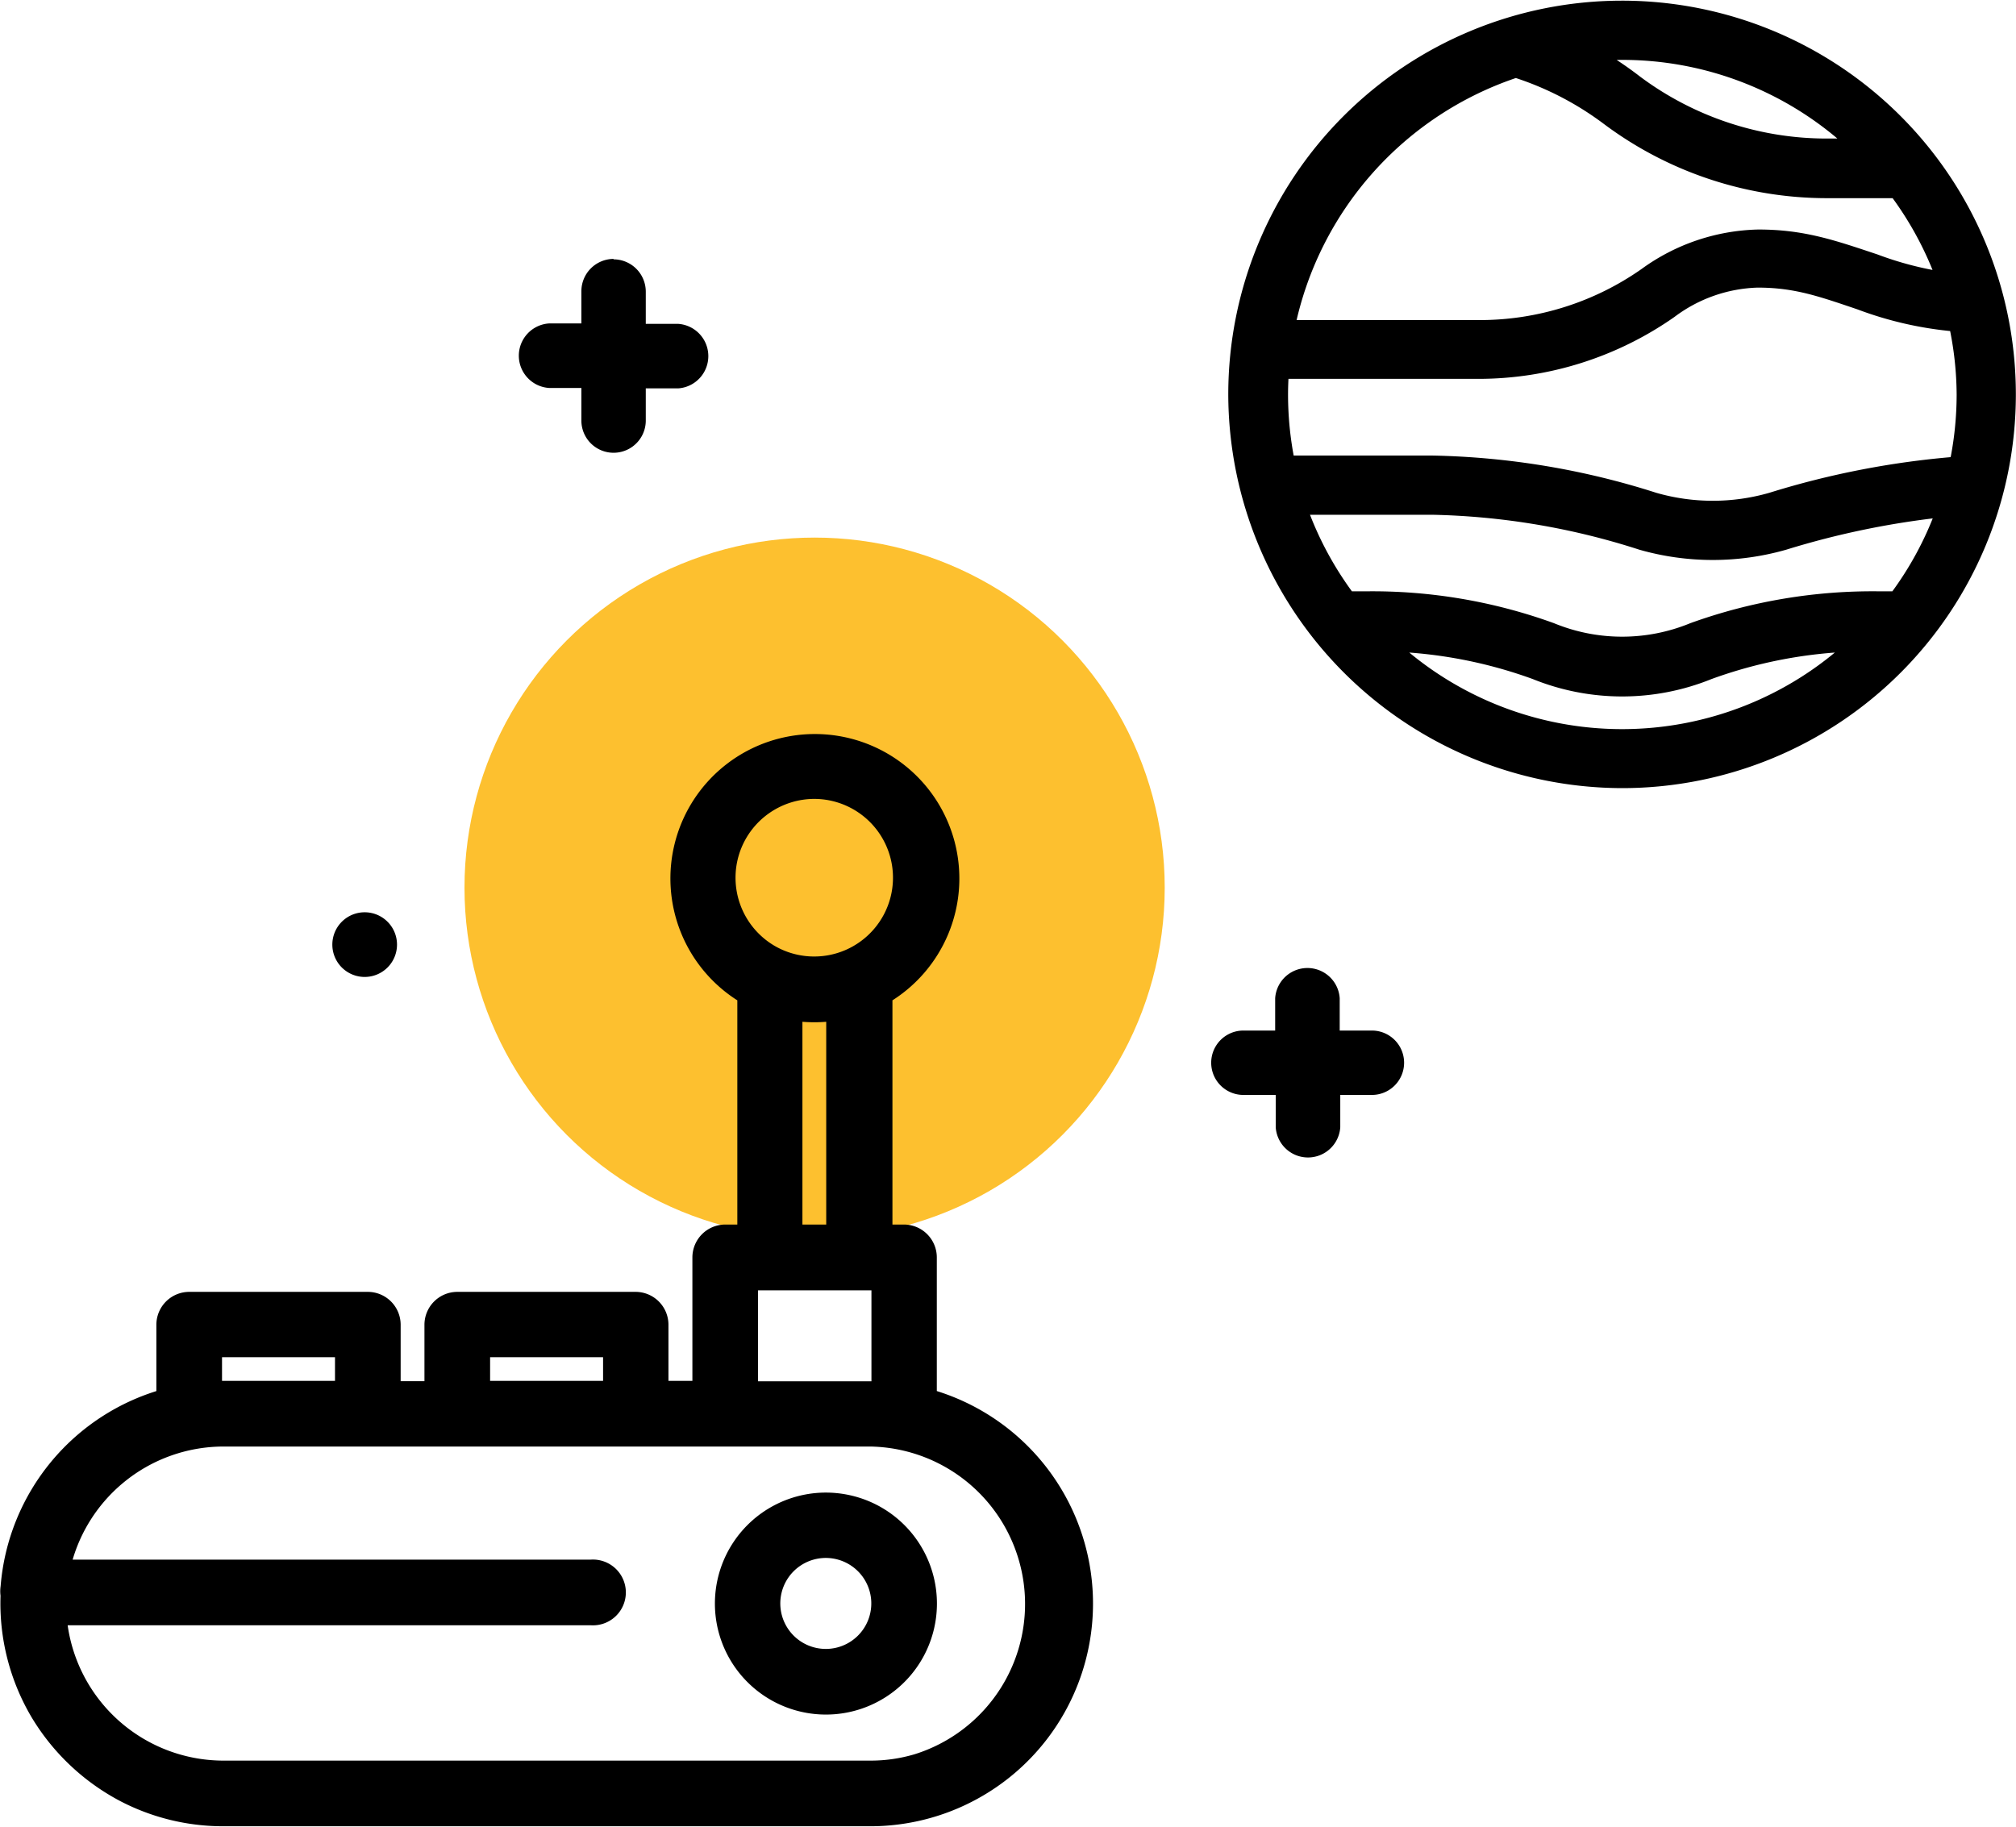 <?xml version="1.0" encoding="UTF-8"?><svg xmlns="http://www.w3.org/2000/svg" width="267" height="242" viewBox="0 0 144.01 130.43"><defs><style>.cls-1{fill:#fdc02f;}.cls-2,.cls-3{stroke:#000;stroke-miterlimit:10;}.cls-2{stroke-width:1.5px;}</style></defs><title>Asset 38</title><g id="Layer_2" data-name="Layer 2"><g id="DESIGNED_BY_FREEPIK" data-name="DESIGNED BY FREEPIK"><circle class="cls-1" cx="58.19" cy="63.37" r="25.01"/><path d="M28.36,67.44a2.31,2.31,0,1,1-2.31-2.31,2.31,2.31,0,0,1,2.31,2.31Z"/><path d="M43.83,18.45a2.31,2.31,0,0,0-2.3,2.31v2.3H39.22a2.31,2.31,0,0,0,0,4.61h2.31V30a2.3,2.3,0,1,0,4.6,0v-2.3h2.31a2.31,2.31,0,0,0,0-4.61H46.13v-2.3a2.31,2.31,0,0,0-2.3-2.31Z"/><path d="M98,73.58h-2.3V71.27a2.31,2.31,0,0,0-4.61,0v2.31H88.82a2.3,2.3,0,1,0,0,4.6h2.31v2.31a2.31,2.31,0,0,0,4.61,0V78.18H98a2.3,2.3,0,1,0,0-4.6Z"/><path class="cls-2" d="M66.17,99.9V89.79a1.6,1.6,0,0,0-1.6-1.6H63V71a9.57,9.57,0,1,0-9.58,0V88.19H51.81a1.6,1.6,0,0,0-1.6,1.6v9.57H47V94.58A1.6,1.6,0,0,0,45.43,93H32.66a1.6,1.6,0,0,0-1.59,1.6v4.78h-3.2V94.58A1.6,1.6,0,0,0,26.28,93H13.51a1.6,1.6,0,0,0-1.59,1.6V99.9A15.19,15.19,0,0,0,.79,113.36a1.75,1.75,0,0,0,0,.56,15.22,15.22,0,0,0,2.16,8.42A15.42,15.42,0,0,0,9,128a15.15,15.15,0,0,0,6.93,1.68H62.18a15.16,15.16,0,0,0,4.07-29.76l-.08,0Zm-8-43.62a6.38,6.38,0,1,1-3.14,11.94,6.39,6.39,0,0,1-2.84-7.78,6.39,6.39,0,0,1,6-4.16Zm-1.6,15.83a10.1,10.1,0,0,0,3.2,0V88.19h-3.2ZM53.4,91.39H63v8H53.4ZM34.26,96.17h9.57v3.19H34.26ZM15.11,99.36V96.17h9.57v3.19H15.11Zm47.07,27.13H15.91A12,12,0,0,1,4,115.32H42.23a1.6,1.6,0,1,0,0-3.19h-38a12,12,0,0,1,11.73-9.58H62.18A12,12,0,0,1,65.56,126a11.76,11.76,0,0,1-3.38.49Z"/><path class="cls-2" d="M59,107.34a7.18,7.18,0,1,0,2.39.41,7.25,7.25,0,0,0-2.39-.41Zm0,11.17a4,4,0,1,1,3.35-1.83A4,4,0,0,1,59,118.51Z"/><path class="cls-3" d="M115.88,55.76A27.63,27.63,0,1,0,88.24,28.13,27.69,27.69,0,0,0,115.88,55.76Zm24.39-27.63a24.44,24.44,0,0,1-.51,4.95,60.85,60.85,0,0,0-13.23,2.56,15.1,15.1,0,0,1-8.36,0A55.26,55.26,0,0,0,102.36,33H92a24.35,24.35,0,0,1-.49-4.86q0-.81.06-1.62h14a23.91,23.91,0,0,0,13.75-4.33A10.89,10.89,0,0,1,125.55,20h0c2.72,0,4.51.64,7.29,1.58a25.58,25.58,0,0,0,6.88,1.56A24.44,24.44,0,0,1,140.27,28.13Zm-37.91,8.1a51.91,51.91,0,0,1,14.9,2.52,18.6,18.6,0,0,0,10.18,0,60.31,60.31,0,0,1,11.38-2.35,24.21,24.21,0,0,1-3.39,6.3h-1.11a37.86,37.86,0,0,0-13.39,2.24,13.28,13.28,0,0,1-10.11,0A37.55,37.55,0,0,0,97.54,42.7H96.32a24.4,24.4,0,0,1-3.46-6.47ZM99.26,46a33.33,33.33,0,0,1,10.41,2,16.51,16.51,0,0,0,12.41,0,33.32,33.32,0,0,1,10.4-2,24.35,24.35,0,0,1-33.22,0Zm33.27-35.65h-2.08a22.79,22.79,0,0,1-13.6-4.53,25.77,25.77,0,0,0-3-2q1-.09,2.07-.09A24.32,24.32,0,0,1,132.53,10.32ZM108.28,5a22.31,22.31,0,0,1,6.62,3.43,26.1,26.1,0,0,0,15.55,5.18h5a24.47,24.47,0,0,1,3.38,6.27,24.28,24.28,0,0,1-4.89-1.28c-3-1-5.14-1.75-8.33-1.75h0a14.2,14.2,0,0,0-8.06,2.73,20.62,20.62,0,0,1-11.89,3.74H92A24.48,24.48,0,0,1,108.28,5Z"/></g></g></svg>